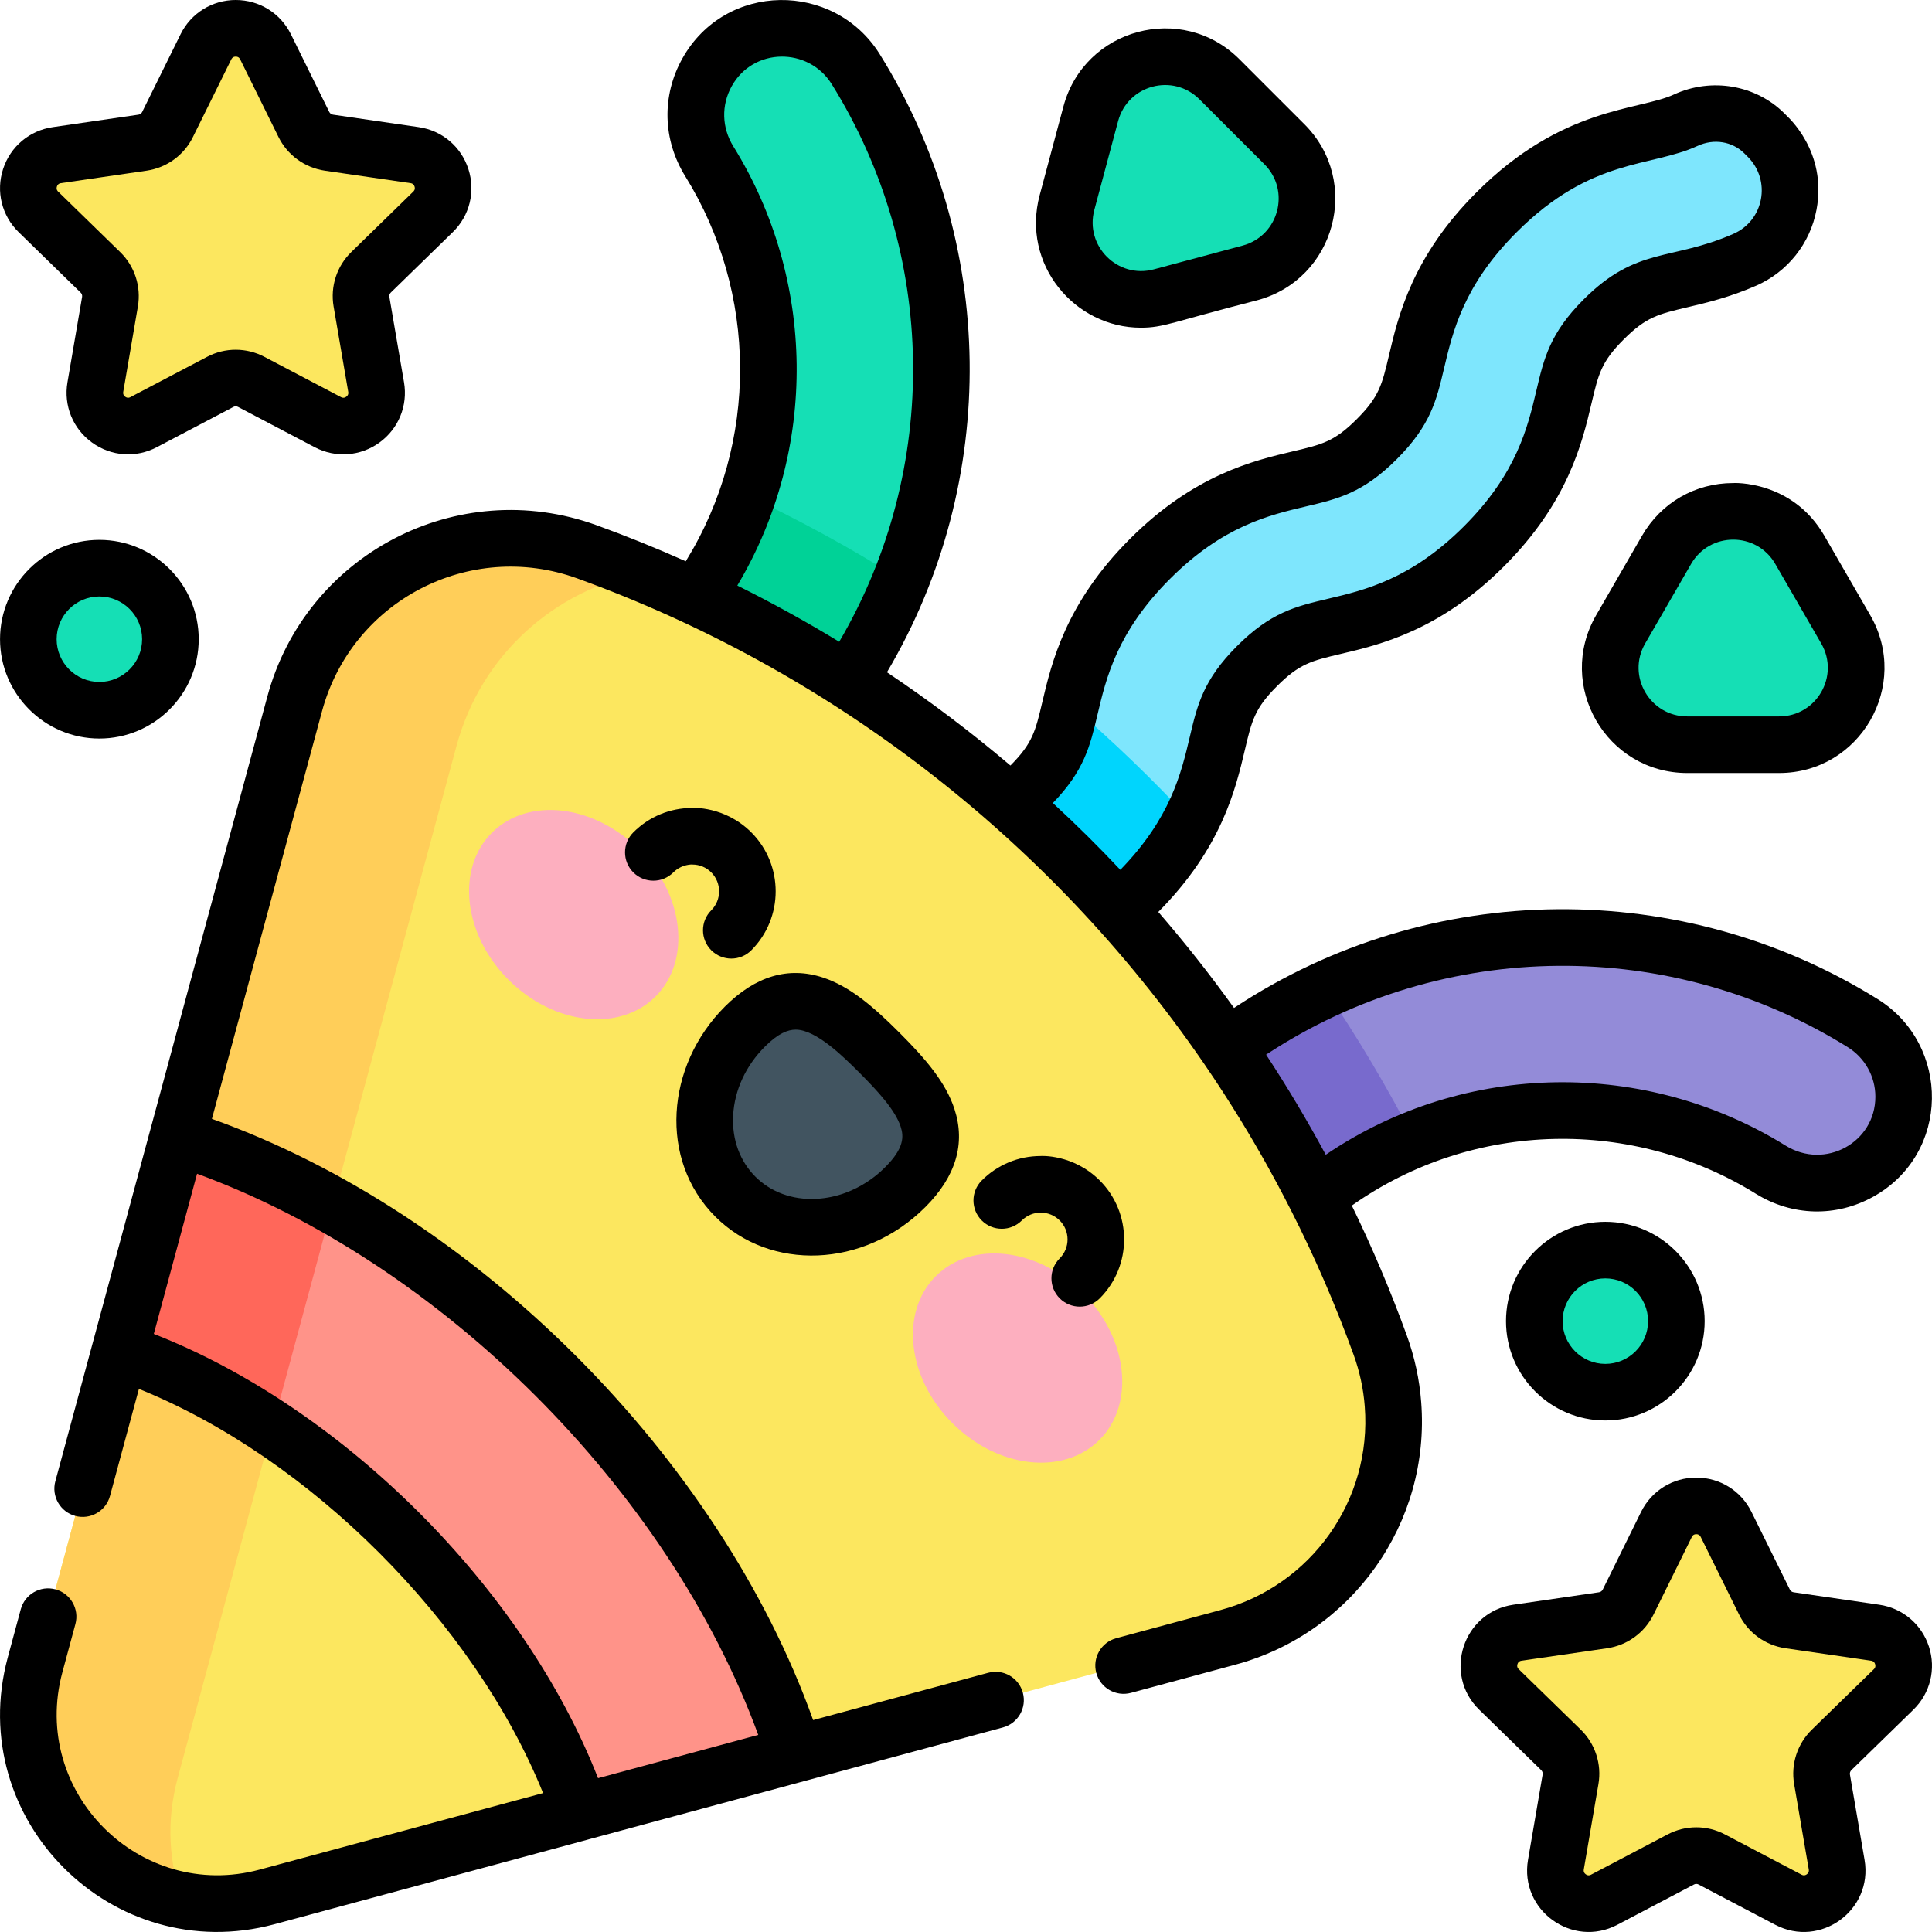 <svg id="Capa_1" enable-background="new 0 0 512.012 512.012" height="512" viewBox="0 0 512.012 512.012" width="512" xmlns="http://www.w3.org/2000/svg"><g><path d="m493.684 271.169c-52.056-32.447-118.961-29.917-168.488 6.366l-15.389 11.429 21.754 39.994 17.199-11.724c34.323-27.458 82.713-30.686 120.495-7.259 15.382 9.538 35.252-1.225 35.252-19.328.001-7.932-4.094-15.281-10.823-19.478z" fill="#938bd8"/><path d="m468.503 36.263c-.301-.301-.602-.592-.894-.894-5.492-5.492-13.796-6.767-20.844-3.524-10.874 5.024-28.836 3.079-50.152 24.408-15.522 15.512-18.816 29.469-21.215 39.65-1.918 8.133-3.072 13.032-10.532 20.482-7.44 7.45-12.35 8.605-20.472 10.522-10.181 2.4-24.137 5.693-39.65 21.215-15.041 15.031-18.6 28.601-20.989 38.691-2.167 9.152-3.183 13.875-10.749 21.441-1.604 1.604-3.376 3.183-5.221 4.518l-11.777 11.919 26.523 28.795 13.99-12.309c7.738-6.677 14.499-14.676 19.105-23.667 3.985-7.778 5.632-14.749 6.99-20.511 1.918-8.123 3.072-13.033 10.522-20.482 7.45-7.45 12.35-8.605 20.472-10.522 10.191-2.4 24.137-5.693 39.66-21.205 15.522-15.523 18.816-29.468 21.215-39.66 1.918-8.123 3.072-13.032 10.522-20.482s12.36-8.605 20.482-10.522c4.86-1.145 10.573-2.5 16.908-5.281 12.934-5.673 16.086-22.602 6.106-32.582z" fill="#7ee6fd"/><path d="m226.78 18.321c-4.274-6.851-11.716-10.823-19.478-10.823-18.103 0-28.866 19.87-19.328 35.252 22.198 35.799 20.57 81.432-3.494 115.475l-8.208 13.769 40.437 21.748 8.124-13.318c31.994-48.673 33.043-112.215 1.947-162.103z" fill="#15dfb5"/><path d="m325.196 277.534-15.389 11.429 21.754 39.994 17.199-11.724c8.062-6.45 16.843-11.517 26.03-15.243-7.075-13.751-14.959-27.022-23.601-39.744-9.013 4.155-17.729 9.235-25.993 15.288z" fill="#786acd"/><path d="m273.006 208.256c-1.604 1.604-3.376 3.183-5.221 4.518l-11.777 11.919 26.523 28.795c15.447-13.626 15.931-13.899 18.869-16.838 6.738-6.733 11.169-13.173 14.226-19.138-10.018-10.832-20.659-21.083-31.871-30.697-2.167 9.151-3.183 13.875-10.749 21.441z" fill="#00d5fd"/><path d="m176.272 171.993 40.437 21.748c9.53-16.002 15.389-23.367 22.07-40.113-13.031-8.21-26.604-15.649-40.649-22.264-3.176 9.411-7.718 18.469-13.649 26.859z" fill="#00d297"/><path d="m496.948 432.699c7.229 1.044 10.121 9.94 4.89 15.04l-16.426 16.014c-2.078 2.028-3.032 4.94-2.54 7.801l3.876 22.611c1.235 7.209-6.325 12.701-12.791 9.297l-20.312-10.673c-2.56-1.355-5.633-1.355-8.203 0l-20.302 10.673c-6.476 3.404-14.036-2.088-12.801-9.297l3.876-22.611c.492-2.862-.452-5.773-2.53-7.801l-16.426-16.014c-5.241-5.101-2.349-13.996 4.88-15.04l22.701-3.303c2.871-.422 5.362-2.219 6.647-4.829l10.151-20.563c3.233-6.556 12.581-6.556 15.814 0l10.161 20.563c1.275 2.611 3.765 4.408 6.637 4.829z" fill="#fce75f"/><path d="m109.88 41.113c7.229 1.044 10.121 9.94 4.88 15.041l-16.426 16.014c-2.078 2.018-3.022 4.94-2.53 7.801l3.876 22.611c1.235 7.209-6.325 12.701-12.802 9.297l-20.302-10.673c-2.57-1.355-5.643-1.355-8.203 0l-20.312 10.673c-6.466 3.404-14.026-2.088-12.791-9.297l3.876-22.611c.492-2.861-.462-5.783-2.54-7.801l-16.427-16.015c-5.231-5.101-2.339-13.996 4.89-15.041l22.701-3.302c2.871-.422 5.362-2.219 6.637-4.829l10.161-20.563c3.233-6.556 12.581-6.556 15.814 0l10.15 20.562c1.285 2.61 3.775 4.408 6.647 4.829z" fill="#fce75f"/><g fill="#15dfb5"><ellipse cx="26.334" cy="169.399" rx="18.826" ry="18.826" transform="matrix(.125 -.992 .992 .125 -145.029 174.32)"/><ellipse cx="425.44" cy="350.127" rx="18.826" ry="18.826" transform="matrix(.23 -.973 .973 .23 -13.066 683.743)"/><path d="m489.156 166.789c7.842 13.585-1.968 30.573-17.661 30.573h-24.338c-15.693 0-25.503-16.988-17.661-30.573l12.179-21.085c7.841-13.585 27.46-13.585 35.302 0z"/><path d="m340.388 38.221c11.095 11.095 6.024 30.041-9.137 34.107l-23.515 6.295c-15.161 4.066-29.027-9.799-24.961-24.961l6.295-23.515c4.066-15.161 23.013-20.231 34.107-9.137z"/></g><path d="m365.77 356.462c-36.076-99.561-114.505-175.56-210.226-210.226-32.347-11.723-68.375 6.474-77.472 40.383-3.908 14.468-64.909 240.262-68.797 254.655-10.022 37.401 24.218 71.436 61.457 61.457 14.394-3.889 240.184-64.888 254.655-68.797 33.639-9.032 52.188-44.896 40.383-77.472z" fill="#fce75f"/><path d="m47.055 471.344c4.177-15.461 69.707-258.023 73.906-273.565 6.577-24.515 26.263-41.365 49.023-45.939-4.771-1.973-9.584-3.846-14.439-5.604-32.347-11.723-68.375 6.474-77.472 40.383-3.908 14.468-64.909 240.262-68.797 254.655-7.933 29.605 11.91 57.202 39.083 62.357-3.58-9.818-4.352-20.915-1.304-32.287z" fill="#ffce59"/><path d="m47.077 301.36-15.352 56.829c52.317 17.814 104.09 69.223 122.091 122.091l56.829-15.352c-23.156-72.469-91.302-140.476-163.568-163.568z" fill="#ff9389"/><path d="m47.077 301.36-15.352 56.829c13.734 4.676 27.391 11.661 40.403 20.342 5.136-19.01 10.609-39.27 15.968-59.107-13.321-7.491-27.089-13.613-41.019-18.064z" fill="#ff675a"/><path d="m286.943 342.626c11.988 11.968 13.976 29.418 4.438 38.957-9.538 9.548-26.978 7.581-38.967-4.398-11.988-11.968-13.976-29.418-4.438-38.957 9.538-9.548 26.978-7.58 38.967 4.398z" fill="#fdafbf"/><path d="m197.392 272.082c13.133-13.153 23.896-4.87 35.644 6.868 11.747 11.737 20.041 22.491 6.898 35.633-13.133 13.153-33.304 14.298-45.051 2.55-11.748-11.736-10.624-31.908 2.509-45.051z" fill="#415460"/><path d="m169.309 225.103c11.988 11.978 13.966 29.418 4.438 38.967-9.538 9.548-26.989 7.57-38.967-4.398-11.988-11.978-13.976-29.418-4.438-38.967 9.529-9.548 26.979-7.57 38.967 4.398z" fill="#fdafbf"/><g><path d="m245.237 319.887c8.107-8.107 10.701-16.848 7.71-25.982-2.289-6.987-7.496-13.153-14.609-20.261-7.114-7.107-13.284-12.309-20.275-14.592-9.136-2.983-17.876-.382-25.974 7.729-15.69 15.702-17.542 40.634-2.508 55.656 14.477 14.48 39.356 13.77 55.656-2.55zm-50.941-24.335c.372-6.665 3.355-13.118 8.404-18.17 3.499-3.504 6.065-4.513 8.182-4.513 5.471 0 12.86 7.397 16.853 11.387 4.838 4.834 9.514 9.914 10.956 14.318.852 2.6.949 5.697-4.061 10.707-.208.146-6.977 7.794-18.166 8.428-13.112.749-22.901-9.019-22.168-22.157z"/><path d="m188.51 251.848c2.922 2.917 7.671 2.932 10.606-.01 8.605-8.621 8.599-22.642-.015-31.254-7.04-7.04-15.735-6.489-15.635-6.469-5.902.004-11.451 2.305-15.625 6.479-2.929 2.929-2.928 7.678 0 10.607 2.93 2.929 7.678 2.928 10.607 0 2.273-2.273 5.132-2.106 5.032-2.085 1.895 0 3.675.737 5.014 2.076 2.77 2.77 2.773 7.278.005 10.051-2.926 2.929-2.921 7.678.011 10.605z"/><path d="m291.438 312.83c-7.05-7.037-15.732-6.488-15.632-6.468-5.904.002-11.454 2.306-15.628 6.488-2.926 2.932-2.922 7.681.011 10.606 2.931 2.926 7.68 2.922 10.606-.01 2.773-2.778 7.26-2.781 10.045 0 2.768 2.762 2.769 7.265.002 10.037-2.927 2.931-2.923 7.68.009 10.606 1.465 1.461 3.382 2.192 5.299 2.192 1.922 0 3.844-.734 5.308-2.202 8.61-8.625 8.601-22.644-.02-31.249z"/><path d="m21.381 77.549c.306.298.446.728.372 1.153l-3.875 22.611c-1.058 6.171 1.432 12.29 6.497 15.967 5.067 3.679 11.651 4.145 17.175 1.236l20.333-10.684c.371-.196.817-.193 1.204.01l20.302 10.673c5.54 2.912 12.128 2.437 17.19-1.24s7.55-9.793 6.493-15.963l-3.876-22.615c-.074-.427.062-.856.374-1.16l16.42-16.01c4.488-4.367 6.074-10.78 4.138-16.736-1.934-5.954-6.983-10.208-13.168-11.101l-22.691-3.302c-.44-.065-.817-.334-1.012-.729l-10.149-20.558c-2.768-5.614-8.375-9.101-14.634-9.101-6.258 0-11.866 3.487-14.63 9.095l-10.177 20.594c-.183.375-.552.636-.978.699l-22.693 3.302c-6.19.894-11.239 5.147-13.176 11.099-1.938 5.954-.357 12.366 4.123 16.735zm-6.297-28.119c.253-.778.858-.866 1.065-.896l22.711-3.304c5.336-.784 9.929-4.133 12.27-8.927l10.164-20.568c.09-.182.362-.734 1.18-.734s1.09.553 1.18.734c.067.135 10.063 20.383 10.148 20.558 2.37 4.815 6.962 8.156 12.295 8.939l22.71 3.304c.198.029.803.116 1.055.892.253.779-.188 1.209-.339 1.355l-16.413 16.004c-3.854 3.742-5.611 9.145-4.698 14.449l3.875 22.61c.035.201.139.812-.524 1.294-.665.483-1.214.194-1.395.099l-20.294-10.669c-4.762-2.51-10.447-2.517-15.19-.005l-20.317 10.675c-.178.094-.72.38-1.38-.099-.664-.482-.559-1.094-.525-1.294l3.875-22.608c.911-5.303-.849-10.706-4.696-14.441l-16.426-16.015c-.145-.141-.586-.571-.331-1.353z"/><path d="m498.028 425.277-22.691-3.302c-.436-.064-.805-.326-1.003-.732l-10.158-20.556c-2.767-5.613-8.374-9.101-14.632-9.101-.001 0-.001 0-.001 0-6.258 0-11.865 3.487-14.633 9.098l-10.153 20.57c-.191.387-.568.656-.999.72l-22.693 3.302c-13.384 1.933-18.73 18.406-9.043 27.833l16.424 16.012c.31.302.45.737.376 1.166l-3.876 22.611c-2.283 13.33 11.709 23.492 23.685 17.203l20.31-10.678c.378-.2.826-.202 1.216.005l20.308 10.671c11.964 6.297 25.961-3.874 23.677-17.202l-3.876-22.615c-.072-.421.072-.855.384-1.16l16.426-16.015c4.481-4.369 6.061-10.781 4.124-16.735-1.941-5.949-6.99-10.202-13.172-11.095zm-1.426 17.092-16.429 16.017c-3.848 3.755-5.603 9.153-4.694 14.436l3.875 22.61c.035.201.14.813-.524 1.295-.66.479-1.203.193-1.385.097l-20.292-10.663c-4.756-2.519-10.442-2.521-15.202-.01l-20.3 10.673c-.183.095-.731.385-1.397-.099-.663-.482-.559-1.093-.523-1.293l3.875-22.609c.909-5.292-.843-10.69-4.686-14.441l-16.432-16.02c-.145-.141-.587-.571-.333-1.35.252-.776.856-.864 1.062-.894l22.711-3.305c5.323-.782 9.917-4.123 12.283-8.93l10.151-20.565c.09-.182.362-.735 1.181-.735.446 0 .894.155 1.183.74l10.146 20.532c2.357 4.825 6.95 8.174 12.296 8.959l22.709 3.304c.199.029.804.116 1.058.895.252.785-.189 1.215-.333 1.356z"/><path d="m372.822 353.907c-4.241-11.701-9.133-23.249-14.563-34.409 32.397-22.865 74.741-23.18 107.045-3.148 9.647 5.983 21.299 6.278 31.161.788 20.484-11.401 20.524-40.268 1.188-52.333-51.49-32.094-118.384-32.261-170.615 2.318-6.565-9.139-13.045-17.299-20.069-25.439 16.802-16.92 20.5-32.581 22.951-42.975 1.828-7.743 2.584-10.948 8.523-16.887 5.939-5.94 9.142-6.697 16.887-8.525 10.434-2.457 26.201-6.17 43.245-23.203 17.043-17.043 20.755-32.811 23.216-43.261 1.827-7.74 2.584-10.944 8.521-16.881 5.938-5.938 9.143-6.694 16.899-8.525 4.985-1.174 11.19-2.636 18.201-5.713 8.333-3.655 14.314-11.182 15.998-20.133 2.923-15.535-7.842-24.785-7.949-24.963-.553-.548-.36-.363-.547-.55-7.583-7.582-19.35-9.604-29.293-5.029-9.353 4.321-29.489 3.078-52.309 25.912-17.036 17.025-20.754 32.797-23.214 43.238-1.827 7.746-2.583 10.952-8.538 16.899-5.927 5.935-9.13 6.691-16.887 8.522-10.437 2.46-26.207 6.176-43.23 23.21-17.037 17.026-20.754 32.798-23.214 43.234-1.817 7.706-2.579 10.923-8.45 16.822-10.418-8.845-21.388-17.135-32.721-24.716 30.016-50.758 29.065-114.106-1.914-163.806-12.085-19.369-40.945-19.271-52.332 1.189-5.489 9.863-5.194 21.512.789 31.161 19.082 30.776 19.622 70.441.141 102.041-7.782-3.47-15.705-6.683-23.642-9.558-36.966-13.396-77.161 7.806-87.268 45.478-.03.111-52.968 196.048-56.166 207.887-1.08 3.999 1.286 8.116 5.285 9.196 3.998 1.079 8.116-1.287 9.196-5.285l7.665-28.376c45.271 18.264 88.848 61.843 107.11 107.11l-75.13 20.291c-31.725 8.505-60.784-20.502-52.275-52.258l3.464-12.832c1.08-3.999-1.287-8.116-5.286-9.195-4.001-1.082-8.116 1.287-9.195 5.286l-3.468 12.845c-11.493 42.892 27.708 82.144 70.658 70.639 89.44-24.16 83.107-22.438 83.455-22.55l109.643-29.62c3.999-1.08 6.364-5.198 5.284-9.196-1.08-3.999-5.197-6.368-9.196-5.284l-46.383 12.53c-24.923-69.777-89.521-134.4-159.336-159.335l29.162-107.953c7.883-29.378 39.154-45.611 67.674-35.275 65.76 23.817 124.455 68.063 165.864 128.262.093.147.192.29.295.43 14.229 20.759 22.395 37.737 23.065 38.928 6.235 12.274 11.789 25.093 16.506 38.11 1.614 4.455 2.609 9.057 2.957 13.701 1.935 24.806-14.145 47.505-38.245 53.975l-27.621 7.461c-3.998 1.08-6.364 5.198-5.284 9.196 1.077 3.987 5.183 6.368 9.196 5.285l27.609-7.457c31.062-8.339 51.796-37.621 49.302-69.603-.453-5.988-1.735-11.932-3.815-17.671zm-171.874 105.872-42.455 11.469c-19.651-50.25-67.464-98.076-117.735-117.735l11.468-42.455c64.489 23.586 124.871 83.511 148.722 148.721zm-6.6-420.982c-3.074-4.956-3.234-10.923-.43-15.961 5.75-10.332 20.368-10.37 26.497-.547 27.863 44.702 28.953 101.814 1.991 147.791-8.764-5.341-17.802-10.327-27.007-14.903 21.512-36.085 20.778-81.176-1.051-116.38zm115.701 114.628c14.011-14.019 26.239-16.901 36.089-19.223 8.433-1.991 15.094-3.564 24.028-12.51 8.969-8.957 10.54-15.623 12.532-24.069 2.316-9.826 5.198-22.055 19.22-36.068 19.886-19.898 35.518-17.138 47.982-22.896 4.31-1.983 9.157-1.205 12.37 1.978.222.229.437.441.929.929 6.25 6.251 4.306 16.848-3.815 20.41-16.49 7.239-25.574 3.263-39.68 17.368-8.949 8.95-10.522 15.609-12.52 24.067-2.312 9.823-5.19 22.049-19.216 36.073-14.026 14.018-26.253 16.897-36.091 19.213-8.431 1.991-15.09 3.562-24.043 12.516-8.952 8.952-10.524 15.614-12.518 24.064-2.272 9.633-5.094 21.577-18.411 35.243-5.693-6.056-11.403-11.725-17.881-17.705 8.311-8.585 9.87-15.12 11.804-23.323 2.317-9.825 5.199-22.053 19.221-36.067zm179.666 124.107c4.469 2.787 7.293 7.702 7.293 13.115 0 12.146-13.336 19.443-23.8 12.954-36.844-22.846-84.827-22.71-121.861 2.425-4.874-9.039-10.163-17.916-15.811-26.525 47.234-31.145 107.648-30.972 154.179-1.969z"/><path d="m459.326 128.015c-10.081 0-19.108 5.211-24.146 13.937l-12.179 21.085c-.001.001-.001.001-.001.001-10.725 18.58 2.671 41.823 24.156 41.823h24.338c21.456 0 34.896-23.217 24.155-41.825l-12.178-21.083c-8.531-14.78-24.245-13.965-24.145-13.938zm12.169 61.847h-24.338c-9.926 0-16.12-10.738-11.167-19.322l12.18-21.087c4.954-8.581 17.351-8.593 22.312.002l12.179 21.083c4.959 8.593-1.247 19.324-11.166 19.324z"/><path d="m302.327 86.846c6.146 0 8.264-1.491 30.867-7.273 20.723-5.56 27.69-31.46 12.497-46.655l-17.211-17.209c-15.169-15.17-41.085-8.261-46.654 12.5l-6.295 23.512c-4.904 18.282 9.22 35.125 26.796 35.125zm-12.306-31.242 6.295-23.512c2.577-9.608 14.55-12.785 21.559-5.777l17.21 17.21c7.011 7.011 3.817 18.987-5.776 21.56l-23.514 6.295c-9.579 2.57-18.349-6.179-15.774-15.776z"/><path d="m399.114 350.126c0 14.516 11.81 26.326 26.325 26.326 14.517 0 26.326-11.81 26.326-26.326s-11.81-26.326-26.326-26.326c-14.515.001-26.325 11.81-26.325 26.326zm37.652 0c0 6.245-5.081 11.326-11.326 11.326s-11.325-5.081-11.325-11.326 5.08-11.326 11.325-11.326c6.245.001 11.326 5.081 11.326 11.326z"/><path d="m26.334 195.725c14.516 0 26.326-11.81 26.326-26.326s-11.81-26.326-26.326-26.326-26.326 11.81-26.326 26.326 11.81 26.326 26.326 26.326zm0-37.652c6.245 0 11.326 5.08 11.326 11.326 0 6.245-5.081 11.326-11.326 11.326s-11.326-5.081-11.326-11.326 5.081-11.326 11.326-11.326z"/></g></g></svg>